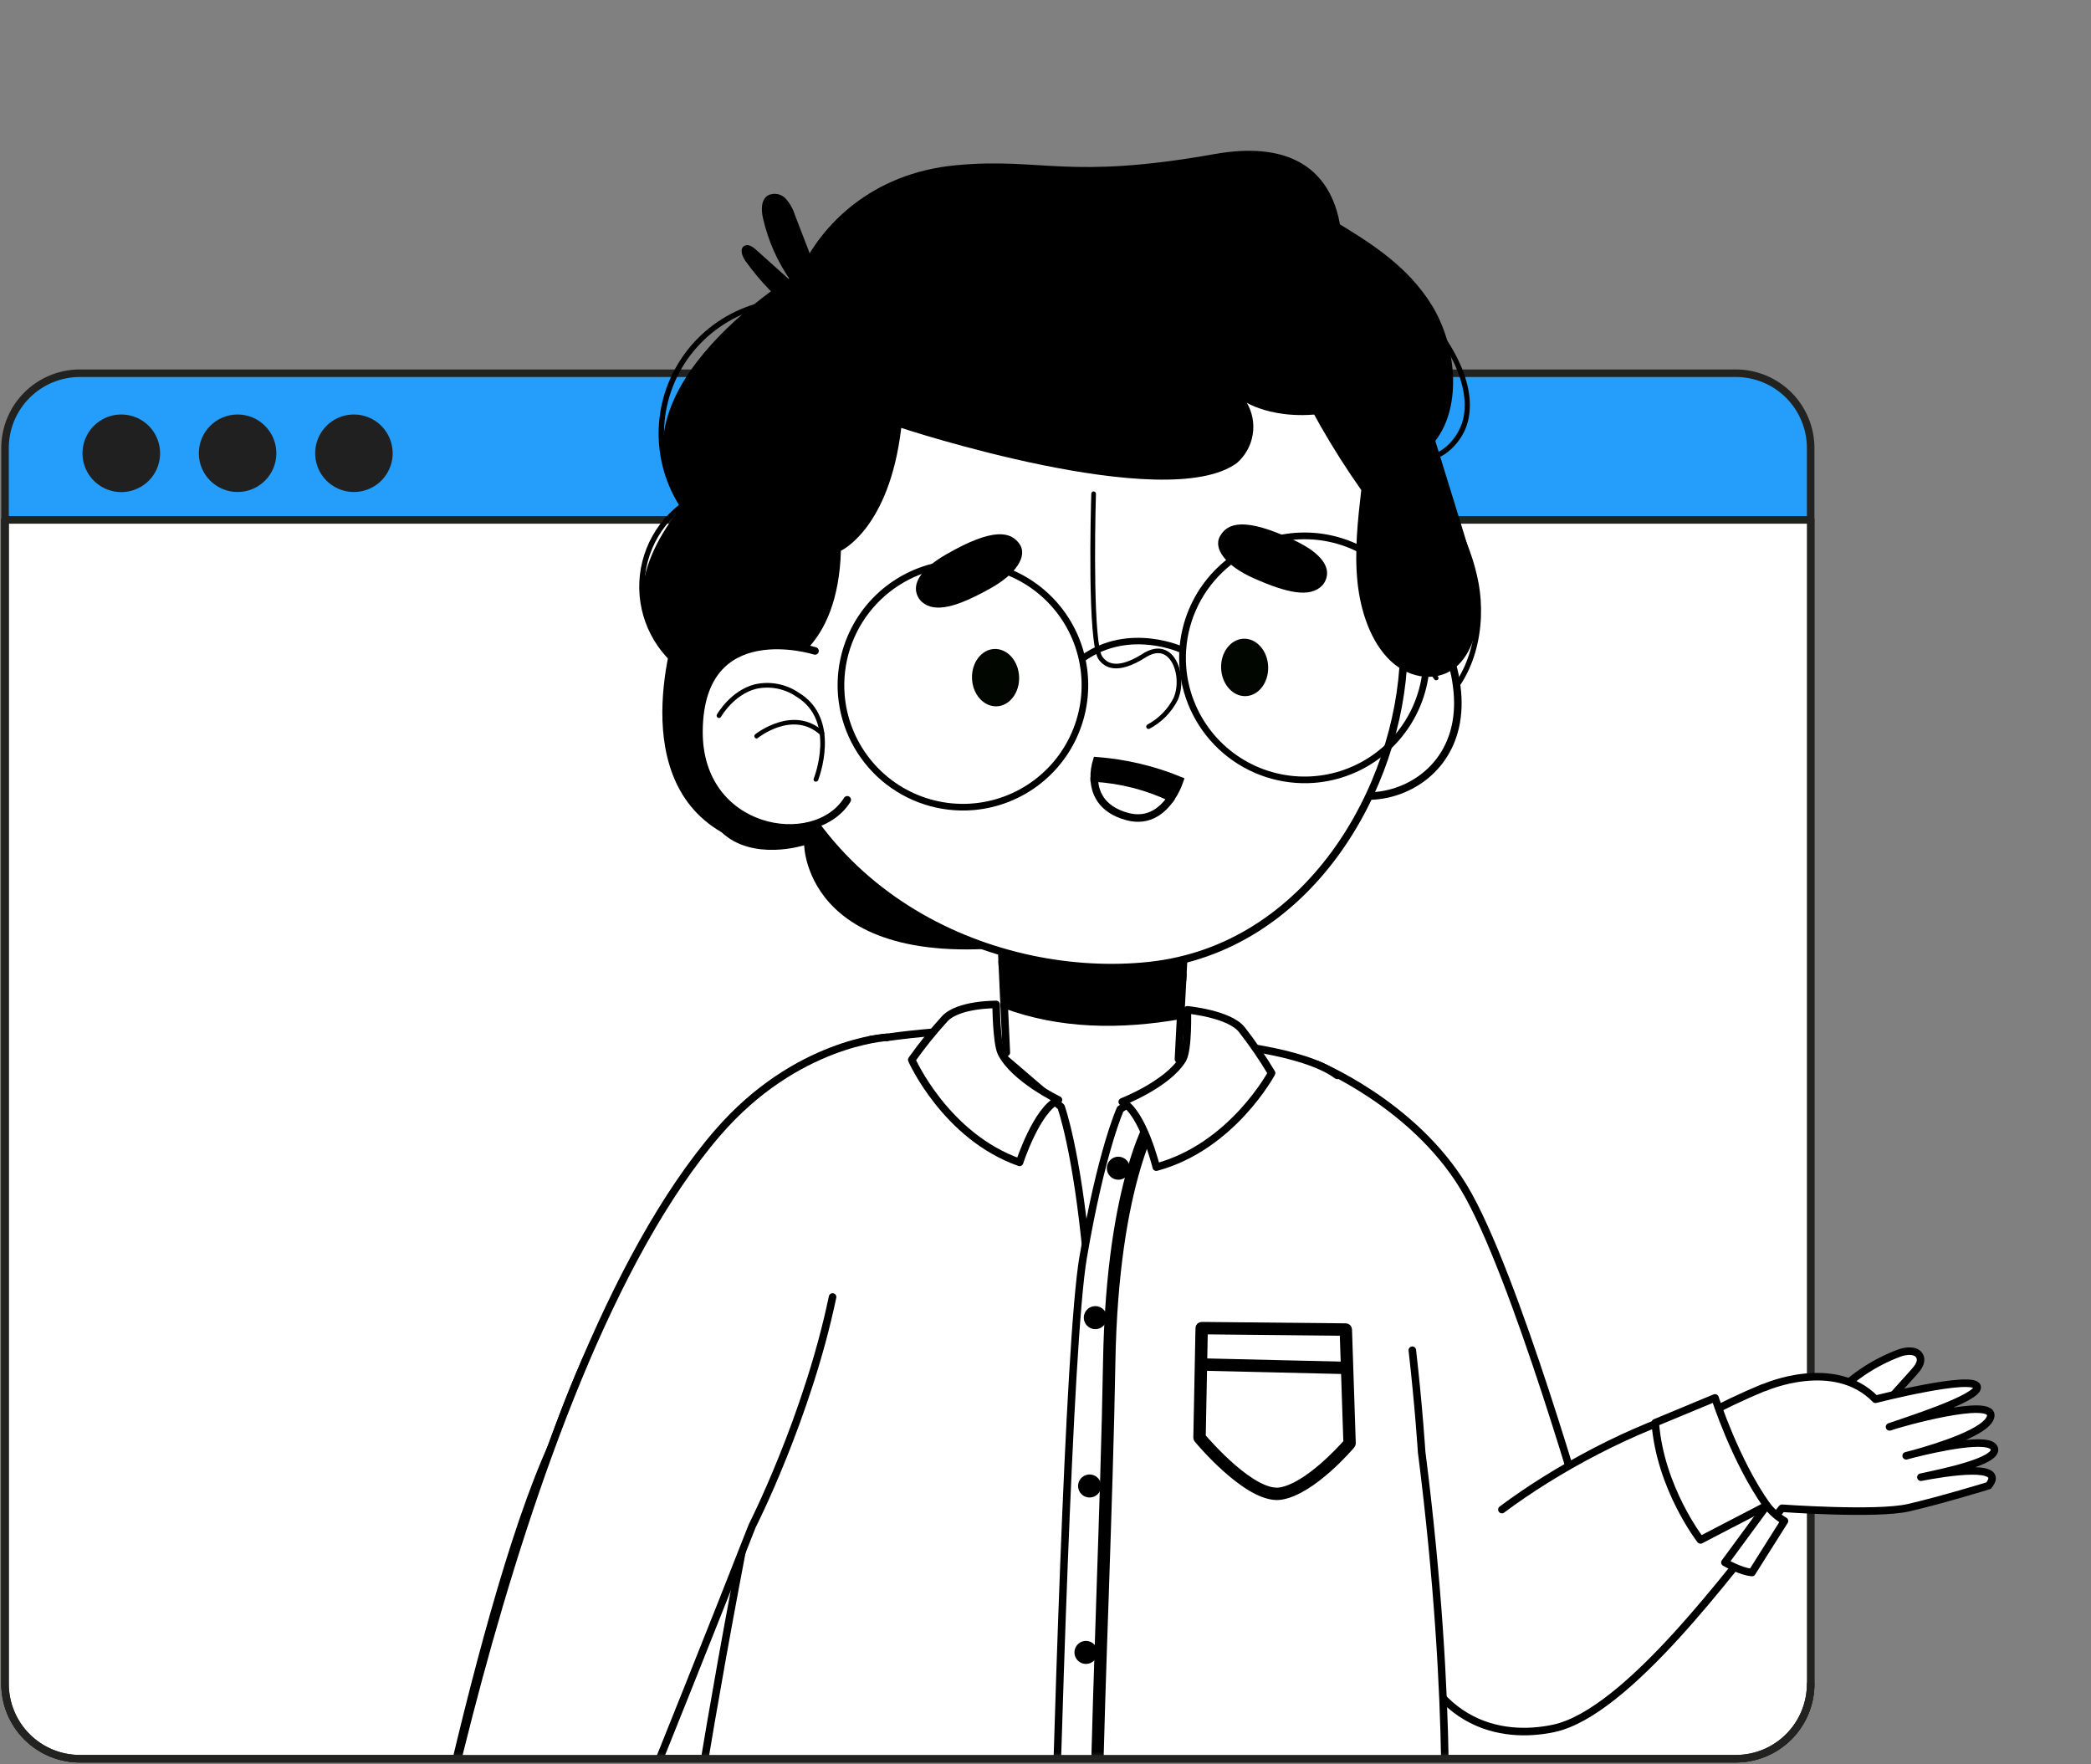 <?xml version="1.0" encoding="UTF-8"?> <svg xmlns="http://www.w3.org/2000/svg" width="416" height="351" viewBox="0 0 416 351" fill="none"><rect x="0" y="0" width="416" height="351" fill="#808080" stroke="none"/><path d="M360.23 89.14C360.23 85.191 358.661 81.404 355.869 78.611C353.076 75.819 349.289 74.25 345.34 74.25H15.89C11.941 74.25 8.154 75.819 5.361 78.611C2.569 81.404 1 85.191 1 89.14V103.44H360.23V89.14Z" fill="#FAF1E9"></path><path d="M1 103.44V335C1 338.949 2.569 342.736 5.361 345.529C8.154 348.321 11.941 349.89 15.89 349.89H345.34C349.289 349.89 353.076 348.321 355.869 345.529C358.661 342.736 360.23 338.949 360.23 335V103.44H1Z" fill="white"></path><path d="M1 103.44V335C1 338.949 2.569 342.736 5.361 345.529C8.154 348.321 11.941 349.89 15.89 349.89H345.34C349.289 349.89 353.076 348.321 355.869 345.529C358.661 342.736 360.23 338.949 360.23 335V103.44H1Z" stroke="#222221" stroke-width="1.5" stroke-linecap="round" stroke-linejoin="round"></path><path d="M31.85 90.17C31.852 91.698 31.401 93.192 30.553 94.463C29.706 95.734 28.5 96.725 27.089 97.31C25.678 97.896 24.125 98.05 22.627 97.752C21.128 97.454 19.752 96.719 18.671 95.639C17.591 94.558 16.856 93.182 16.558 91.684C16.26 90.185 16.414 88.632 17 87.221C17.585 85.81 18.576 84.604 19.847 83.757C21.119 82.909 22.612 82.458 24.14 82.46C26.185 82.46 28.146 83.272 29.592 84.718C31.038 86.164 31.85 88.125 31.85 90.17Z" fill="#FAF1E9"></path><path d="M47.269 97.88C51.527 97.88 54.979 94.428 54.979 90.17C54.979 85.912 51.527 82.46 47.269 82.46C43.011 82.46 39.559 85.912 39.559 90.17C39.559 94.428 43.011 97.88 47.269 97.88Z" fill="#FAF1E9"></path><path d="M78.119 90.17C78.119 91.695 77.667 93.186 76.82 94.453C75.973 95.721 74.769 96.71 73.36 97.293C71.951 97.877 70.401 98.029 68.905 97.732C67.409 97.434 66.036 96.7 64.957 95.622C63.879 94.543 63.145 93.17 62.847 91.674C62.55 90.178 62.703 88.628 63.286 87.219C63.87 85.811 64.858 84.606 66.126 83.759C67.394 82.912 68.884 82.46 70.409 82.46C72.454 82.46 74.415 83.272 75.861 84.718C77.307 86.164 78.119 88.125 78.119 90.17Z" fill="#FAF1E9"></path><path d="M360.23 89.14C360.23 85.191 358.661 81.404 355.869 78.611C353.076 75.819 349.289 74.25 345.34 74.25H15.89C11.941 74.25 8.154 75.819 5.361 78.611C2.569 81.404 1 85.191 1 89.14V103.44H360.23V89.14Z" fill="#249EFA"></path><path d="M360.23 89.14C360.23 85.191 358.661 81.404 355.869 78.611C353.076 75.819 349.289 74.25 345.34 74.25H15.89C11.941 74.25 8.154 75.819 5.361 78.611C2.569 81.404 1 85.191 1 89.14V103.44H360.23V89.14Z" stroke="#222221" stroke-width="1.5" stroke-linecap="round" stroke-linejoin="round"></path><path d="M1 103.44V335C1 338.949 2.569 342.736 5.361 345.529C8.154 348.321 11.941 349.89 15.89 349.89H345.34C349.289 349.89 353.076 348.321 355.869 345.529C358.661 342.736 360.23 338.949 360.23 335V103.44H1Z" fill="white" stroke="#222221" stroke-width="1.5" stroke-linecap="round" stroke-linejoin="round"></path><path d="M31.85 90.17C31.852 91.698 31.401 93.192 30.553 94.463C29.706 95.734 28.5 96.725 27.089 97.31C25.678 97.896 24.125 98.05 22.627 97.752C21.128 97.454 19.752 96.719 18.671 95.639C17.591 94.558 16.856 93.182 16.558 91.684C16.26 90.185 16.414 88.632 17 87.221C17.585 85.81 18.576 84.604 19.847 83.757C21.119 82.909 22.612 82.458 24.14 82.46C26.185 82.46 28.146 83.272 29.592 84.718C31.038 86.164 31.85 88.125 31.85 90.17Z" fill="#202020"></path><path d="M47.269 97.88C51.527 97.88 54.979 94.428 54.979 90.17C54.979 85.912 51.527 82.46 47.269 82.46C43.011 82.46 39.559 85.912 39.559 90.17C39.559 94.428 43.011 97.88 47.269 97.88Z" fill="#202020"></path><path d="M78.119 90.17C78.119 91.695 77.667 93.186 76.82 94.453C75.973 95.721 74.769 96.71 73.36 97.293C71.951 97.877 70.401 98.029 68.905 97.732C67.409 97.434 66.036 96.7 64.957 95.622C63.879 94.543 63.145 93.17 62.847 91.674C62.55 90.178 62.703 88.628 63.286 87.219C63.87 85.811 64.858 84.606 66.126 83.759C67.394 82.912 68.884 82.46 70.409 82.46C72.454 82.46 74.415 83.272 75.861 84.718C77.307 86.164 78.119 88.125 78.119 90.17Z" fill="#202020"></path><mask id="mask0_11_7148" style="mask-type:luminance" maskUnits="userSpaceOnUse" x="54" y="0" width="362" height="350"><path d="M55.83 0.01L54.44 335.01C54.442 338.95 56.007 342.729 58.79 345.518C61.574 348.307 65.349 349.879 69.289 349.89H398.739C400.695 349.891 402.632 349.507 404.439 348.759C406.246 348.011 407.888 346.915 409.271 345.532C410.654 344.149 411.751 342.507 412.499 340.7C413.246 338.893 413.631 336.956 413.629 335L415.019 0L55.83 0.01Z" fill="white"></path></mask><g mask="url(#mask0_11_7148)"><path d="M261.909 211.72C261.909 211.72 281.089 219.44 291.229 236.23C301.369 253.02 316.079 304.93 316.079 304.93C316.079 304.93 301.949 322.39 281.879 325.86" fill="white"></path><path d="M261.909 211.72C261.909 211.72 281.089 219.44 291.229 236.23C301.369 253.02 316.079 304.93 316.079 304.93C316.079 304.93 301.949 322.39 281.879 325.86" stroke="black" stroke-width="1.5" stroke-linecap="round" stroke-linejoin="round"></path><path d="M364.189 278.5C367.915 274.361 372.579 271.175 377.789 269.21C379.289 268.64 381.499 268.48 382.009 270.01C382.369 271.01 381.569 272.11 380.829 272.93L369.689 285.32" fill="white"></path><path d="M364.189 278.5C367.915 274.361 372.579 271.175 377.789 269.21C379.289 268.64 381.499 268.48 382.009 270.01C382.369 271.01 381.569 272.11 380.829 272.93L369.689 285.32" stroke="black" stroke-width="1.5" stroke-linecap="round" stroke-linejoin="round"></path><path d="M380.869 289.22C379.869 289.47 379.229 289.65 379.229 289.65L380.869 289.22Z" fill="white" stroke="black" stroke-width="1.5" stroke-linecap="round" stroke-linejoin="round"></path><path d="M382.159 293.88C386.479 292.96 397.489 290.72 396.769 288.19C396.049 285.66 385.079 288.14 380.869 289.19L379.229 289.62C379.229 289.62 379.859 289.44 380.869 289.19C385.039 288.04 395.789 284.79 396.059 281.65C396.359 278.01 378.209 283.04 375.919 283.87C378.059 283.08 394.029 278.12 393.349 275.87C392.629 273.4 373.119 278.37 373.119 278.37C364.909 269.92 351.119 276 351.119 276L350.679 276.13C346.553 277.845 342.518 279.771 338.589 281.9C342.254 289.352 347.04 296.198 352.779 302.2C353.569 301.26 354.169 300.52 354.529 300.06C354.529 300.06 373.319 301.41 379.689 299.95C386.059 298.49 395.609 295.57 395.609 295.57C399.429 290.92 386.979 292.95 382.159 293.88Z" fill="white"></path><path d="M380.869 289.19C385.079 288.14 396.049 285.66 396.769 288.19C397.489 290.72 386.479 292.96 382.159 293.88C386.979 292.95 399.429 290.92 395.609 295.57C395.609 295.57 386.059 298.49 379.689 299.95C373.319 301.41 354.529 300.06 354.529 300.06C354.169 300.52 353.569 301.26 352.779 302.2C347.04 296.198 342.254 289.352 338.589 281.9C342.518 279.771 346.553 277.845 350.679 276.13L351.119 276C351.119 276 364.909 269.92 373.119 278.37C373.119 278.37 392.629 273.4 393.349 275.87C394.029 278.12 378.059 283.08 375.919 283.87C378.209 283.04 396.359 278.01 396.059 281.65C395.789 284.79 385.039 288.04 380.869 289.19ZM380.869 289.19L379.229 289.62C379.229 289.62 379.859 289.44 380.869 289.19Z" stroke="black" stroke-width="1.5" stroke-linecap="round" stroke-linejoin="round"></path><path d="M278.139 318.18C283.049 344.03 299.139 345.96 309.069 343.86C323.889 340.75 344.879 311.58 352.749 302.18C347.119 296.28 342.31 287.67 338.579 280.07C324.789 284.07 309.669 292.19 298.799 300.32" fill="white"></path><path d="M278.139 318.18C283.049 344.03 299.139 345.96 309.069 343.86C323.889 340.75 344.879 311.58 352.749 302.18C347.119 296.28 342.309 287.67 338.579 280.07C324.789 284.07 309.669 292.19 298.799 300.32" stroke="black" stroke-width="1.5" stroke-linecap="round" stroke-linejoin="round"></path><path d="M351.509 299.5L338.309 306.36C338.309 306.36 330.309 296.09 329.309 283.04L341.199 278.1C341.199 278.1 345.219 290.64 351.509 299.5Z" fill="white" stroke="black" stroke-width="1.5" stroke-linecap="round" stroke-linejoin="round"></path><path d="M351.509 299.5L343.169 310.84C343.169 310.84 346.339 312.68 348.549 312.84L355.019 302.59C353.666 301.789 352.476 300.741 351.509 299.5Z" fill="white" stroke="black" stroke-width="1.5" stroke-linecap="round" stroke-linejoin="round"></path><path d="M135.029 122.84C135.029 122.84 123.609 154.04 143.539 165.56C149.779 171.45 159.989 168.16 159.989 168.16C159.989 168.16 160.299 195.28 208.139 187.47L160.139 91.26L135.029 122.84Z" fill="black"></path><path d="M197.889 343.64C197.834 343.639 197.781 343.624 197.734 343.595C197.686 343.567 197.647 343.528 197.619 343.48C197.594 343.443 197.576 343.401 197.567 343.357C197.558 343.313 197.559 343.268 197.568 343.223C197.577 343.179 197.596 343.138 197.622 343.101C197.648 343.064 197.681 343.033 197.72 343.01C211.795 333.998 223.877 322.199 233.22 308.34C233.275 308.276 233.352 308.235 233.435 308.223C233.519 308.212 233.604 308.231 233.675 308.277C233.746 308.324 233.797 308.394 233.82 308.475C233.843 308.557 233.836 308.644 233.799 308.72C224.402 322.66 212.249 334.527 198.09 343.59C198.029 343.626 197.96 343.644 197.889 343.64Z" fill="#249EFA"></path><path d="M218.499 352.28C218.457 352.281 218.415 352.273 218.375 352.258C218.336 352.243 218.3 352.219 218.269 352.19C218.205 352.125 218.169 352.037 218.169 351.945C218.169 351.853 218.205 351.765 218.269 351.7C228.212 341.217 236.023 328.902 241.269 315.44C241.303 315.354 241.369 315.285 241.453 315.247C241.538 315.21 241.633 315.207 241.72 315.24C241.762 315.256 241.801 315.281 241.833 315.313C241.866 315.345 241.892 315.383 241.91 315.425C241.928 315.467 241.937 315.512 241.937 315.557C241.937 315.603 241.927 315.648 241.909 315.69C236.623 329.237 228.754 341.626 218.739 352.17C218.709 352.203 218.672 352.23 218.631 352.249C218.589 352.268 218.545 352.279 218.499 352.28Z" fill="#249EFA"></path><path d="M285.579 141.35L284.979 140.49C292.699 135.11 294.629 124.43 293.119 116.23C291.449 107.13 286.199 98.83 281.569 91.51L280.979 90.58L282.079 90.71C286.459 91.25 290.079 87.34 291.079 83.46C291.929 79.83 291.079 75.64 288.659 70.98C286.139 66.282 282.672 62.158 278.478 58.867C274.283 55.576 269.452 53.19 264.289 51.86L264.549 50.86C269.847 52.232 274.803 54.687 279.106 58.069C283.409 61.45 286.965 65.686 289.549 70.51C292.129 75.4 292.979 79.84 292.069 83.72C291.159 87.6 287.479 91.72 283.009 91.82C287.549 99.01 292.519 107.11 294.169 116.05C295.729 124.57 293.689 135.71 285.579 141.35Z" fill="black"></path><path d="M140.479 136.07C137.059 134.761 134.048 132.568 131.751 129.716C129.454 126.864 127.955 123.453 127.406 119.833C126.858 116.212 127.279 112.51 128.626 109.105C129.974 105.701 132.201 102.714 135.079 100.45C132.087 95.634 130.693 89.996 131.097 84.341C131.5 78.685 133.68 73.302 137.325 68.959C140.97 64.617 145.894 61.537 151.394 60.16C156.893 58.782 162.688 59.178 167.949 61.29L167.559 62.29C162.469 60.251 156.863 59.884 151.55 61.241C146.238 62.598 141.494 65.609 138.005 69.839C134.517 74.07 132.463 79.299 132.142 84.773C131.821 90.247 133.249 95.681 136.219 100.29L136.489 100.7L136.099 101C133.284 103.105 131.085 105.927 129.732 109.172C128.379 112.417 127.922 115.965 128.408 119.447C128.895 122.928 130.307 126.216 132.497 128.966C134.687 131.715 137.575 133.827 140.859 135.08L140.479 136.07Z" fill="black"></path><path d="M198.899 180.72L199.419 192.11C211.028 195.684 223.31 196.502 235.289 194.5L236.119 178.28L198.899 180.72Z" fill="black" stroke="black" stroke-width="1.5" stroke-miterlimit="10"></path><path d="M234.899 201.99L235.289 194.5C223.313 196.515 211.031 195.71 199.419 192.15L199.769 199.85C210.959 204.04 222.869 204.09 234.899 201.99Z" fill="black" stroke="black" stroke-width="1.5" stroke-miterlimit="10"></path><path d="M211.1 220.21C211.1 220.21 214.21 228.67 216.22 250.21C217.8 267.21 211.99 352.86 209.46 388.21C209.109 393.758 207.429 399.139 204.559 403.9C204.559 403.9 152.989 396.77 137.559 366.41C137.559 366.41 142.649 331.81 153.229 280.34C153.229 280.34 167.639 207.65 173.139 206.84C189.489 204.43 193.669 205.27 193.669 205.27L211.1 220.21Z" fill="white" stroke="black" stroke-width="1.5" stroke-linecap="round" stroke-linejoin="round"></path><path d="M266.039 213.94C259.249 208.87 241.979 207.57 241.979 207.57L222.879 220.66C222.879 220.66 219.129 228.85 215.489 250.15C212.609 267 210.22 351.49 209.35 386.08C208.98 387.08 214.829 403.22 214.829 403.22C214.829 403.22 269.43 401.73 287.1 372.64C287.1 372.64 289.469 340.97 282.829 288.84C282.829 288.84 282.289 280.14 280.979 268.62" fill="white"></path><path d="M266.039 213.94C259.249 208.87 241.979 207.57 241.979 207.57L222.879 220.66C222.879 220.66 219.129 228.85 215.489 250.15C212.609 267 210.22 351.49 209.35 386.08C208.98 387.08 214.829 403.22 214.829 403.22C214.829 403.22 269.43 401.73 287.1 372.64C287.1 372.64 289.469 340.97 282.829 288.84C282.829 288.84 282.289 280.14 280.979 268.62" stroke="black" stroke-width="1.5" stroke-linecap="round" stroke-linejoin="round"></path><path d="M223.029 399.91C222.929 399.908 222.833 399.873 222.754 399.812C222.675 399.751 222.617 399.666 222.589 399.57C222.589 399.47 219.709 389.57 218.069 379.95C217.009 373.65 217.909 346.39 218.869 317.52C219.409 301.42 219.959 284.77 220.189 271.26C220.809 233.99 229.499 221.37 229.869 220.85C229.904 220.798 229.95 220.754 230.002 220.72C230.055 220.686 230.114 220.663 230.176 220.653C230.237 220.642 230.301 220.645 230.362 220.66C230.422 220.675 230.48 220.702 230.529 220.74C230.581 220.776 230.626 220.822 230.66 220.875C230.694 220.928 230.718 220.988 230.729 221.05C230.74 221.112 230.739 221.176 230.725 221.238C230.711 221.3 230.686 221.358 230.649 221.41C230.559 221.53 221.759 234.41 221.149 271.27C220.919 284.8 220.369 301.45 219.829 317.55C218.829 346.37 217.969 373.55 219.019 379.79C220.187 386.365 221.686 392.876 223.509 399.3C223.53 399.373 223.533 399.45 223.518 399.524C223.504 399.598 223.471 399.668 223.425 399.727C223.378 399.787 223.318 399.834 223.249 399.866C223.18 399.898 223.105 399.913 223.029 399.91Z" fill="black" stroke="black" stroke-width="1.5" stroke-miterlimit="10"></path><path d="M140.979 242.84C134.039 248.84 125.219 243.96 109.879 287.51C94.219 321.65 78.309 408.89 78.309 408.89C73.73 417.89 65.139 437.39 68.059 439.22C70.98 441.05 78.139 428.02 78.139 428.02C78.139 428.02 70.68 444.36 73.639 445.93C76.6 447.5 83.639 430.16 83.639 430.16C83.639 430.16 77.87 447.87 80.549 449.51C85.219 452.11 89.79 430.73 89.79 430.73C89.79 430.73 88.15 448.31 91.939 449.18C95.73 450.05 97.359 427.18 97.359 427.18C97.359 427.18 99.769 437.18 103.169 433.92C106.569 430.66 101.71 413.56 101.71 413.56C101.71 413.56 129.319 344.36 140.619 317.36C142.079 313.87 143.27 311.09 144.09 309.25" fill="white"></path><path d="M140.979 242.84C134.039 248.84 125.219 243.96 109.879 287.51C94.219 321.65 78.309 408.89 78.309 408.89C73.73 417.89 65.139 437.39 68.059 439.22C70.98 441.05 78.139 428.02 78.139 428.02C78.139 428.02 70.68 444.36 73.639 445.93C76.6 447.5 83.639 430.16 83.639 430.16C83.639 430.16 77.87 447.87 80.549 449.51C85.219 452.11 89.79 430.73 89.79 430.73C89.79 430.73 88.15 448.31 91.939 449.18C95.73 450.05 97.359 427.18 97.359 427.18C97.359 427.18 99.769 437.18 103.169 433.92C106.569 430.66 101.71 413.56 101.71 413.56C101.71 413.56 129.319 344.36 140.619 317.36C142.079 313.87 143.27 311.09 144.09 309.25" stroke="black" stroke-width="1.5" stroke-linecap="round" stroke-linejoin="round"></path><path d="M176.419 206.37C176.419 206.37 158.419 207.3 142.829 225.3C100.289 274.5 79.519 405.5 79.519 405.5C79.519 405.5 87.6 403.57 106.819 410.25C106.819 410.25 134.159 343.16 149.639 303.59C149.639 303.59 160.639 281.99 165.639 258.03" fill="white"></path><path d="M176.419 206.37C176.419 206.37 158.419 207.3 142.829 225.3C100.289 274.5 79.519 405.5 79.519 405.5C79.519 405.5 87.6 403.57 106.819 410.25C106.819 410.25 134.159 343.16 149.639 303.59C149.639 303.59 160.639 281.99 165.639 258.03" stroke="black" stroke-width="1.5" stroke-linecap="round" stroke-linejoin="round"></path><path d="M234.449 210.71L234.899 201.99C222.899 204.09 210.959 203.99 199.769 199.81L200.21 209.4" fill="white"></path><path d="M234.449 210.71L234.899 201.99C222.899 204.09 210.959 203.99 199.769 199.81L200.21 209.4" stroke="black" stroke-width="1.5" stroke-linecap="round" stroke-linejoin="round"></path><path d="M259.609 148.5C258.709 142.17 265.609 123.62 265.609 123.62C265.609 123.62 287.81 114.5 289.93 137.62C292.05 160.74 261.939 164.81 259.609 148.5Z" fill="white" stroke="black" stroke-width="1.5" stroke-linecap="round" stroke-linejoin="round"></path><path d="M267.569 149.5C267.632 149.509 267.696 149.509 267.759 149.5C267.869 149.442 267.952 149.345 267.991 149.227C268.03 149.11 268.022 148.982 267.969 148.87C267.909 148.76 262.509 137.87 270.049 132.36C271.146 131.465 272.415 130.805 273.778 130.423C275.141 130.041 276.568 129.945 277.969 130.14C282.459 130.92 285.319 135.07 285.349 135.14C285.384 135.19 285.427 135.233 285.478 135.266C285.528 135.299 285.585 135.322 285.645 135.333C285.704 135.344 285.765 135.343 285.824 135.331C285.883 135.318 285.939 135.294 285.989 135.26C286.04 135.227 286.084 135.184 286.118 135.133C286.152 135.083 286.175 135.026 286.186 134.966C286.198 134.906 286.197 134.845 286.183 134.785C286.17 134.726 286.145 134.67 286.109 134.62C285.989 134.43 283.019 130.11 278.109 129.26C276.585 129.04 275.031 129.137 273.545 129.547C272.06 129.956 270.676 130.669 269.479 131.64C261.289 137.64 267.049 149.2 267.109 149.32C267.161 149.391 267.232 149.445 267.313 149.477C267.395 149.509 267.484 149.517 267.569 149.5Z" fill="black"></path><path d="M278.609 139.95C278.683 139.949 278.755 139.931 278.819 139.896C278.884 139.861 278.939 139.811 278.979 139.75C279.046 139.647 279.072 139.522 279.049 139.401C279.027 139.28 278.959 139.172 278.859 139.1C278.779 139.05 270.769 133.69 265.239 139.71C265.196 139.752 265.161 139.802 265.137 139.858C265.113 139.914 265.101 139.974 265.101 140.035C265.101 140.096 265.113 140.156 265.137 140.212C265.161 140.268 265.196 140.318 265.239 140.36C265.282 140.404 265.334 140.439 265.39 140.463C265.447 140.487 265.508 140.5 265.569 140.5C265.631 140.5 265.692 140.487 265.749 140.463C265.805 140.439 265.857 140.404 265.899 140.36C270.899 134.93 278.239 139.84 278.309 139.89C278.399 139.946 278.505 139.967 278.609 139.95Z" fill="black"></path><path d="M273.169 82.85C277.999 94.97 280.169 102.14 279.269 130.45C278.449 156.65 260.489 188.72 228.609 192.11C198.609 195.29 159.399 179.28 150.389 137.02C142.789 101.4 156.779 65.46 194.639 54.53C232.499 43.6 263.999 59.85 273.169 82.85Z" fill="white" stroke="black" stroke-width="1.5" stroke-linecap="round" stroke-linejoin="round"></path><path d="M265.409 43.93C272.569 48.25 279.999 52.85 284.849 60.71C289.699 68.57 290.989 80.71 285.549 87.71C287.396 93.71 289.249 99.71 291.109 105.71C292.479 110.16 293.869 114.71 294.109 119.44C294.349 124.17 293.169 129.23 290.219 132.18C286.449 135.95 280.539 135.18 276.639 131.47C272.739 127.76 270.639 121.64 270.049 115.61C269.459 109.58 270.129 103.49 270.819 97.49C264.984 89.22 259.961 80.406 255.819 71.17C253.649 66.39 251.649 61.17 251.979 55.73C252.309 50.29 255.869 44.93 260.239 45.38" fill="black"></path><path d="M155.22 132.69C155.22 132.69 166.71 129.56 167.3 109.57C167.3 109.57 176.94 105.19 179.3 85.13C179.3 85.13 231.84 102.48 246.06 92.13C247.737 90.675 248.855 88.681 249.22 86.49C249.585 84.3 249.175 82.05 248.06 80.13C248.06 80.13 256.54 85.44 270.81 80.42C285.08 75.4 276.33 55.02 266.81 52.75C266.81 52.75 270.81 25.46 241.58 30.66C212.35 35.86 207.27 31.28 190.22 32.87C173.17 34.46 163.219 45.03 159.119 54.07C159.119 54.07 119.69 77.42 135.68 100.79C135.68 100.79 116.679 121.85 137.619 133.47C154.719 142.92 155.22 132.69 155.22 132.69Z" fill="black"></path><path d="M158.82 62.77C154.79 59.689 151.241 56.026 148.29 51.9C147.63 50.97 147.1 49.44 148.1 48.9C148.86 48.48 149.759 49.09 150.409 49.68L157.35 55.91C154.715 52.165 152.833 47.943 151.81 43.48C151.43 41.84 151.34 39.76 152.81 38.86C153.382 38.583 154.027 38.495 154.652 38.608C155.278 38.721 155.851 39.03 156.29 39.49C157.141 40.435 157.775 41.555 158.149 42.77C160.349 48.51 162.556 54.247 164.769 59.98" fill="black"></path><path d="M162.149 129.5C162.149 129.5 139.279 122.23 139.059 145.4C138.869 165.68 162.059 169.52 168.559 159.12" fill="white"></path><path d="M162.149 129.5C162.149 129.5 139.279 122.23 139.059 145.4C138.869 165.68 162.059 169.52 168.559 159.12" stroke="black" stroke-width="1.5" stroke-linecap="round" stroke-linejoin="round"></path><path d="M162.34 155.5C162.277 155.514 162.212 155.514 162.149 155.5C162.093 155.478 162.041 155.445 161.997 155.403C161.953 155.36 161.919 155.31 161.894 155.254C161.87 155.198 161.857 155.138 161.856 155.078C161.856 155.017 161.867 154.956 161.889 154.9C161.939 154.78 166.43 143.46 158.46 138.61C157.294 137.808 155.976 137.256 154.587 136.987C153.199 136.719 151.77 136.74 150.389 137.05C145.969 138.2 143.47 142.56 143.44 142.61C143.409 142.663 143.369 142.709 143.321 142.746C143.273 142.783 143.218 142.81 143.16 142.826C143.101 142.842 143.04 142.846 142.98 142.838C142.92 142.83 142.862 142.81 142.81 142.78C142.703 142.719 142.625 142.619 142.592 142.502C142.558 142.384 142.572 142.258 142.629 142.15C142.739 141.96 145.349 137.41 150.139 136.15C151.642 135.807 153.2 135.779 154.714 136.066C156.228 136.353 157.667 136.951 158.94 137.82C167.58 143.08 162.799 155.13 162.749 155.25C162.71 155.325 162.651 155.387 162.579 155.431C162.507 155.475 162.424 155.499 162.34 155.5Z" fill="black"></path><path d="M150.549 146.91C150.477 146.914 150.405 146.901 150.339 146.872C150.272 146.842 150.214 146.797 150.169 146.74C150.131 146.693 150.102 146.639 150.085 146.58C150.068 146.522 150.062 146.461 150.069 146.4C150.075 146.34 150.094 146.282 150.123 146.228C150.152 146.175 150.192 146.128 150.239 146.09C150.319 146.03 157.859 140.03 163.869 145.57C163.956 145.658 164.005 145.777 164.005 145.9C164.005 146.024 163.956 146.142 163.869 146.23C163.783 146.316 163.666 146.365 163.544 146.365C163.423 146.365 163.306 146.316 163.219 146.23C157.799 141.23 150.879 146.73 150.809 146.79C150.737 146.856 150.646 146.897 150.549 146.91Z" fill="black"></path><path d="M183.419 119.76C183.419 119.76 178.639 115.85 188.179 110.33C197.719 104.81 201.179 105.79 202.869 108.28C204.409 110.56 202.319 114.16 196.869 117.15C190.399 120.74 186.019 122.01 183.419 119.76Z" fill="black"></path><path d="M202.749 134.62C202.879 137.77 200.88 140.42 198.3 140.52C195.72 140.62 193.509 138.16 193.379 135.01C193.249 131.86 195.24 129.21 197.83 129.11C200.42 129.01 202.619 131.5 202.749 134.62Z" fill="#020600"></path><path d="M263.029 116.5C263.029 116.5 267.479 112.22 257.519 107.5C247.559 102.78 244.179 104.05 242.709 106.68C241.359 109.07 243.709 112.48 249.379 115.02C256.159 118.04 260.629 118.94 263.029 116.5Z" fill="black"></path><path d="M242.939 132.97C243.069 136.12 245.27 138.59 247.85 138.49C250.43 138.39 252.429 135.74 252.299 132.59C252.169 129.44 249.969 126.96 247.389 127.07C244.809 127.18 242.809 129.82 242.939 132.97Z" fill="#020600"></path><path d="M228.519 145.02C228.431 145.027 228.343 145.006 228.266 144.962C228.189 144.917 228.128 144.85 228.089 144.77C228.033 144.66 228.023 144.532 228.06 144.414C228.097 144.296 228.18 144.198 228.289 144.14C230.513 142.953 232.321 141.114 233.469 138.87C234.659 136.21 234.089 132.32 232.289 130.69C231.209 129.69 229.799 129.69 228.199 130.62C228.149 130.62 228.069 130.7 227.969 130.76C222.399 134.31 219.769 132.93 218.539 131.14C216.279 127.87 217.019 101.23 217.109 98.21C217.115 98.087 217.168 97.971 217.258 97.887C217.347 97.803 217.467 97.757 217.589 97.76C217.712 97.765 217.828 97.819 217.912 97.908C217.997 97.998 218.042 98.117 218.039 98.24C217.789 106.38 217.539 128.06 219.299 130.62C220.749 132.72 223.499 132.51 227.469 129.98L227.739 129.81C229.739 128.69 231.529 128.81 232.909 130.01C235.009 131.9 235.669 136.22 234.319 139.25C233.086 141.691 231.126 143.689 228.709 144.97C228.651 145.001 228.586 145.018 228.519 145.02Z" fill="black"></path><path d="M234.669 132.87C234.276 127.953 235.349 123.03 237.753 118.723C240.158 114.416 243.785 110.918 248.177 108.673C252.569 106.428 257.529 105.535 262.428 106.108C267.327 106.682 271.947 108.695 275.702 111.893C279.457 115.092 282.179 119.332 283.524 124.078C284.87 128.823 284.777 133.862 283.259 138.555C281.741 143.248 278.866 147.386 274.996 150.445C271.126 153.504 266.436 155.346 261.519 155.74C254.93 156.251 248.406 154.133 243.374 149.847C238.342 145.561 235.213 139.457 234.669 132.87ZM235.999 132.76C236.37 137.415 238.114 141.856 241.009 145.52C243.904 149.185 247.82 151.909 252.263 153.347C256.706 154.785 261.476 154.874 265.969 153.601C270.463 152.328 274.478 149.751 277.506 146.197C280.535 142.642 282.441 138.269 282.985 133.631C283.528 128.992 282.683 124.297 280.558 120.139C278.432 115.98 275.121 112.546 271.043 110.269C266.966 107.993 262.305 106.977 257.649 107.35C251.411 107.855 245.629 110.814 241.57 115.578C237.511 120.342 235.508 126.521 235.999 132.76Z" fill="black"></path><path d="M166.719 138.3C166.328 133.385 167.402 128.465 169.807 124.161C172.211 119.857 175.838 116.362 180.229 114.119C184.619 111.876 189.576 110.985 194.473 111.559C199.37 112.133 203.987 114.146 207.739 117.344C211.492 120.542 214.213 124.78 215.557 129.524C216.9 134.268 216.808 139.303 215.29 143.994C213.772 148.685 210.898 152.821 207.03 155.878C203.162 158.935 198.474 160.777 193.559 161.17C186.968 161.692 180.44 159.577 175.407 155.289C170.375 151.001 167.25 144.891 166.719 138.3ZM168.039 138.19C168.41 142.845 170.154 147.286 173.049 150.951C175.944 154.615 179.86 157.339 184.303 158.777C188.746 160.215 193.516 160.304 198.009 159.031C202.503 157.758 206.518 155.182 209.546 151.627C212.575 148.072 214.482 143.699 215.025 139.061C215.568 134.422 214.723 129.727 212.598 125.569C210.472 121.411 207.161 117.976 203.083 115.7C199.006 113.423 194.345 112.407 189.689 112.78C183.452 113.288 177.671 116.248 173.613 121.011C169.555 125.774 167.55 131.952 168.039 138.19Z" fill="black"></path><path d="M215.55 131.58C215.665 131.569 215.775 131.528 215.869 131.46C224.869 125.16 234.919 129.88 235.019 129.93C235.176 130 235.354 130.006 235.516 129.946C235.677 129.887 235.809 129.767 235.883 129.612C235.957 129.457 235.968 129.279 235.913 129.117C235.858 128.954 235.742 128.819 235.59 128.74C235.49 128.74 224.759 123.64 215.119 130.37C214.974 130.471 214.874 130.626 214.842 130.8C214.811 130.974 214.849 131.154 214.95 131.3C215.016 131.396 215.107 131.472 215.212 131.521C215.317 131.57 215.434 131.59 215.55 131.58Z" fill="black"></path><path d="M217.689 154.79C217.666 153.625 217.832 152.463 218.179 151.35C223.863 151.782 229.444 153.102 234.719 155.26C234.303 156.48 233.728 157.64 233.009 158.71C228.204 156.426 223.001 155.094 217.689 154.79Z" fill="black" stroke="black" stroke-width="1.5" stroke-miterlimit="10"></path><path d="M233.009 158.71C231.419 161.08 228.629 163.62 224.279 162.45C218.919 161.01 217.749 157.45 217.689 154.79C223.002 155.094 228.204 156.425 233.009 158.71Z" fill="white" stroke="black" stroke-width="1.5" stroke-linecap="round" stroke-linejoin="round"></path><path d="M198.179 199.83C198.179 199.83 190.569 199.74 187.899 202.74C185.566 205.305 183.392 208.01 181.389 210.84C181.389 210.84 188.09 226.04 202.84 231.25C202.84 231.25 206.269 220.68 210.579 218.82C210.579 218.82 201.85 214.65 199.22 209.5C198.22 207.44 198.179 199.83 198.179 199.83Z" fill="white" stroke="black" stroke-width="1.5" stroke-linecap="round" stroke-linejoin="round"></path><path d="M236.21 200.9C236.21 200.9 244.669 201.69 247.109 204.9C249.24 207.637 251.2 210.503 252.979 213.48C252.979 213.48 245.149 228.13 230.039 232.2C230.039 232.2 227.419 221.39 223.269 219.2C223.269 219.2 232.269 215.71 235.269 210.77C236.459 208.79 236.21 200.9 236.21 200.9Z" fill="white" stroke="black" stroke-width="1.5" stroke-linecap="round" stroke-linejoin="round"></path><path d="M253.85 297.67C247.57 297.43 238.669 286.8 238.269 286.32C238.198 286.233 238.159 286.123 238.159 286.01L238.59 264.21C238.589 264.147 238.602 264.084 238.627 264.026C238.652 263.967 238.688 263.914 238.734 263.871C238.78 263.827 238.834 263.792 238.893 263.77C238.953 263.748 239.016 263.737 239.079 263.74L267.749 264.02C267.875 264.02 267.996 264.069 268.085 264.157C268.175 264.245 268.227 264.365 268.229 264.49L268.979 287.14C268.981 287.261 268.938 287.378 268.859 287.47C268.549 287.84 261.059 296.61 254.859 297.61C254.525 297.661 254.187 297.681 253.85 297.67ZM239.129 285.85C240.249 287.16 249.28 297.54 254.71 296.66C260.14 295.78 267.029 288.11 268.009 286.99L267.279 264.99L239.539 264.71L239.129 285.85Z" fill="black" stroke="black" stroke-width="1.5" stroke-miterlimit="10"></path><path d="M239.579 271.99C239.447 271.99 239.32 271.937 239.226 271.844C239.132 271.75 239.079 271.623 239.079 271.49C239.079 271.357 239.132 271.23 239.226 271.136C239.32 271.043 239.447 270.99 239.579 270.99L267.84 271.66C267.964 271.668 268.081 271.723 268.167 271.814C268.252 271.905 268.3 272.025 268.299 272.15C268.298 272.213 268.284 272.275 268.259 272.333C268.234 272.391 268.197 272.443 268.152 272.487C268.106 272.53 268.053 272.564 267.994 272.587C267.935 272.61 267.873 272.621 267.809 272.62L239.549 271.95L239.579 271.99Z" fill="black" stroke="black" stroke-width="1.5" stroke-miterlimit="10"></path><path d="M224.78 232.5C224.761 232.953 224.61 233.389 224.343 233.756C224.077 234.122 223.708 234.401 223.283 234.557C222.858 234.714 222.397 234.741 221.956 234.635C221.516 234.529 221.117 234.295 220.81 233.963C220.502 233.63 220.3 233.214 220.23 232.767C220.159 232.32 220.222 231.862 220.411 231.45C220.601 231.039 220.908 230.693 221.294 230.457C221.68 230.22 222.127 230.103 222.58 230.12C223.186 230.146 223.758 230.411 224.17 230.857C224.582 231.303 224.801 231.893 224.78 232.5Z" fill="black"></path><path d="M220.2 262.23C220.181 262.683 220.029 263.12 219.762 263.486C219.495 263.853 219.126 264.132 218.701 264.288C218.275 264.444 217.813 264.47 217.372 264.364C216.932 264.257 216.533 264.022 216.226 263.689C215.919 263.355 215.718 262.938 215.649 262.49C215.579 262.042 215.644 261.584 215.835 261.173C216.025 260.762 216.334 260.417 216.721 260.181C217.108 259.946 217.557 259.831 218.009 259.85C218.31 259.86 218.606 259.93 218.88 260.056C219.153 260.181 219.399 260.36 219.603 260.582C219.806 260.803 219.964 261.063 220.067 261.346C220.169 261.629 220.214 261.929 220.2 262.23Z" fill="black"></path><path d="M219.06 295.72C219.041 296.172 218.89 296.609 218.623 296.975C218.357 297.342 217.988 297.621 217.563 297.777C217.138 297.934 216.677 297.961 216.236 297.855C215.796 297.749 215.397 297.515 215.09 297.183C214.782 296.85 214.581 296.434 214.51 295.987C214.439 295.54 214.502 295.082 214.691 294.67C214.881 294.259 215.188 293.913 215.574 293.677C215.96 293.44 216.407 293.323 216.859 293.34C217.161 293.35 217.457 293.42 217.731 293.546C218.005 293.671 218.251 293.85 218.456 294.071C218.661 294.292 218.819 294.552 218.923 294.835C219.027 295.118 219.073 295.419 219.06 295.72Z" fill="black"></path><path d="M218.34 328.82C218.323 329.273 218.173 329.711 217.908 330.078C217.643 330.446 217.274 330.726 216.85 330.884C216.425 331.042 215.963 331.071 215.522 330.966C215.081 330.862 214.681 330.628 214.373 330.296C214.064 329.964 213.861 329.548 213.79 329.1C213.718 328.653 213.781 328.194 213.97 327.782C214.159 327.37 214.466 327.024 214.852 326.787C215.239 326.55 215.687 326.432 216.139 326.45C216.745 326.473 217.317 326.736 217.729 327.18C218.142 327.624 218.361 328.214 218.34 328.82Z" fill="black"></path></g><path d="M1 103.44V335C1 338.949 2.569 342.736 5.361 345.529C8.154 348.321 11.941 349.89 15.89 349.89H345.34C349.289 349.89 353.076 348.321 355.869 345.529C358.661 342.736 360.23 338.949 360.23 335" stroke="#222221" stroke-width="1.5" stroke-linecap="round" stroke-linejoin="round"></path></svg> 